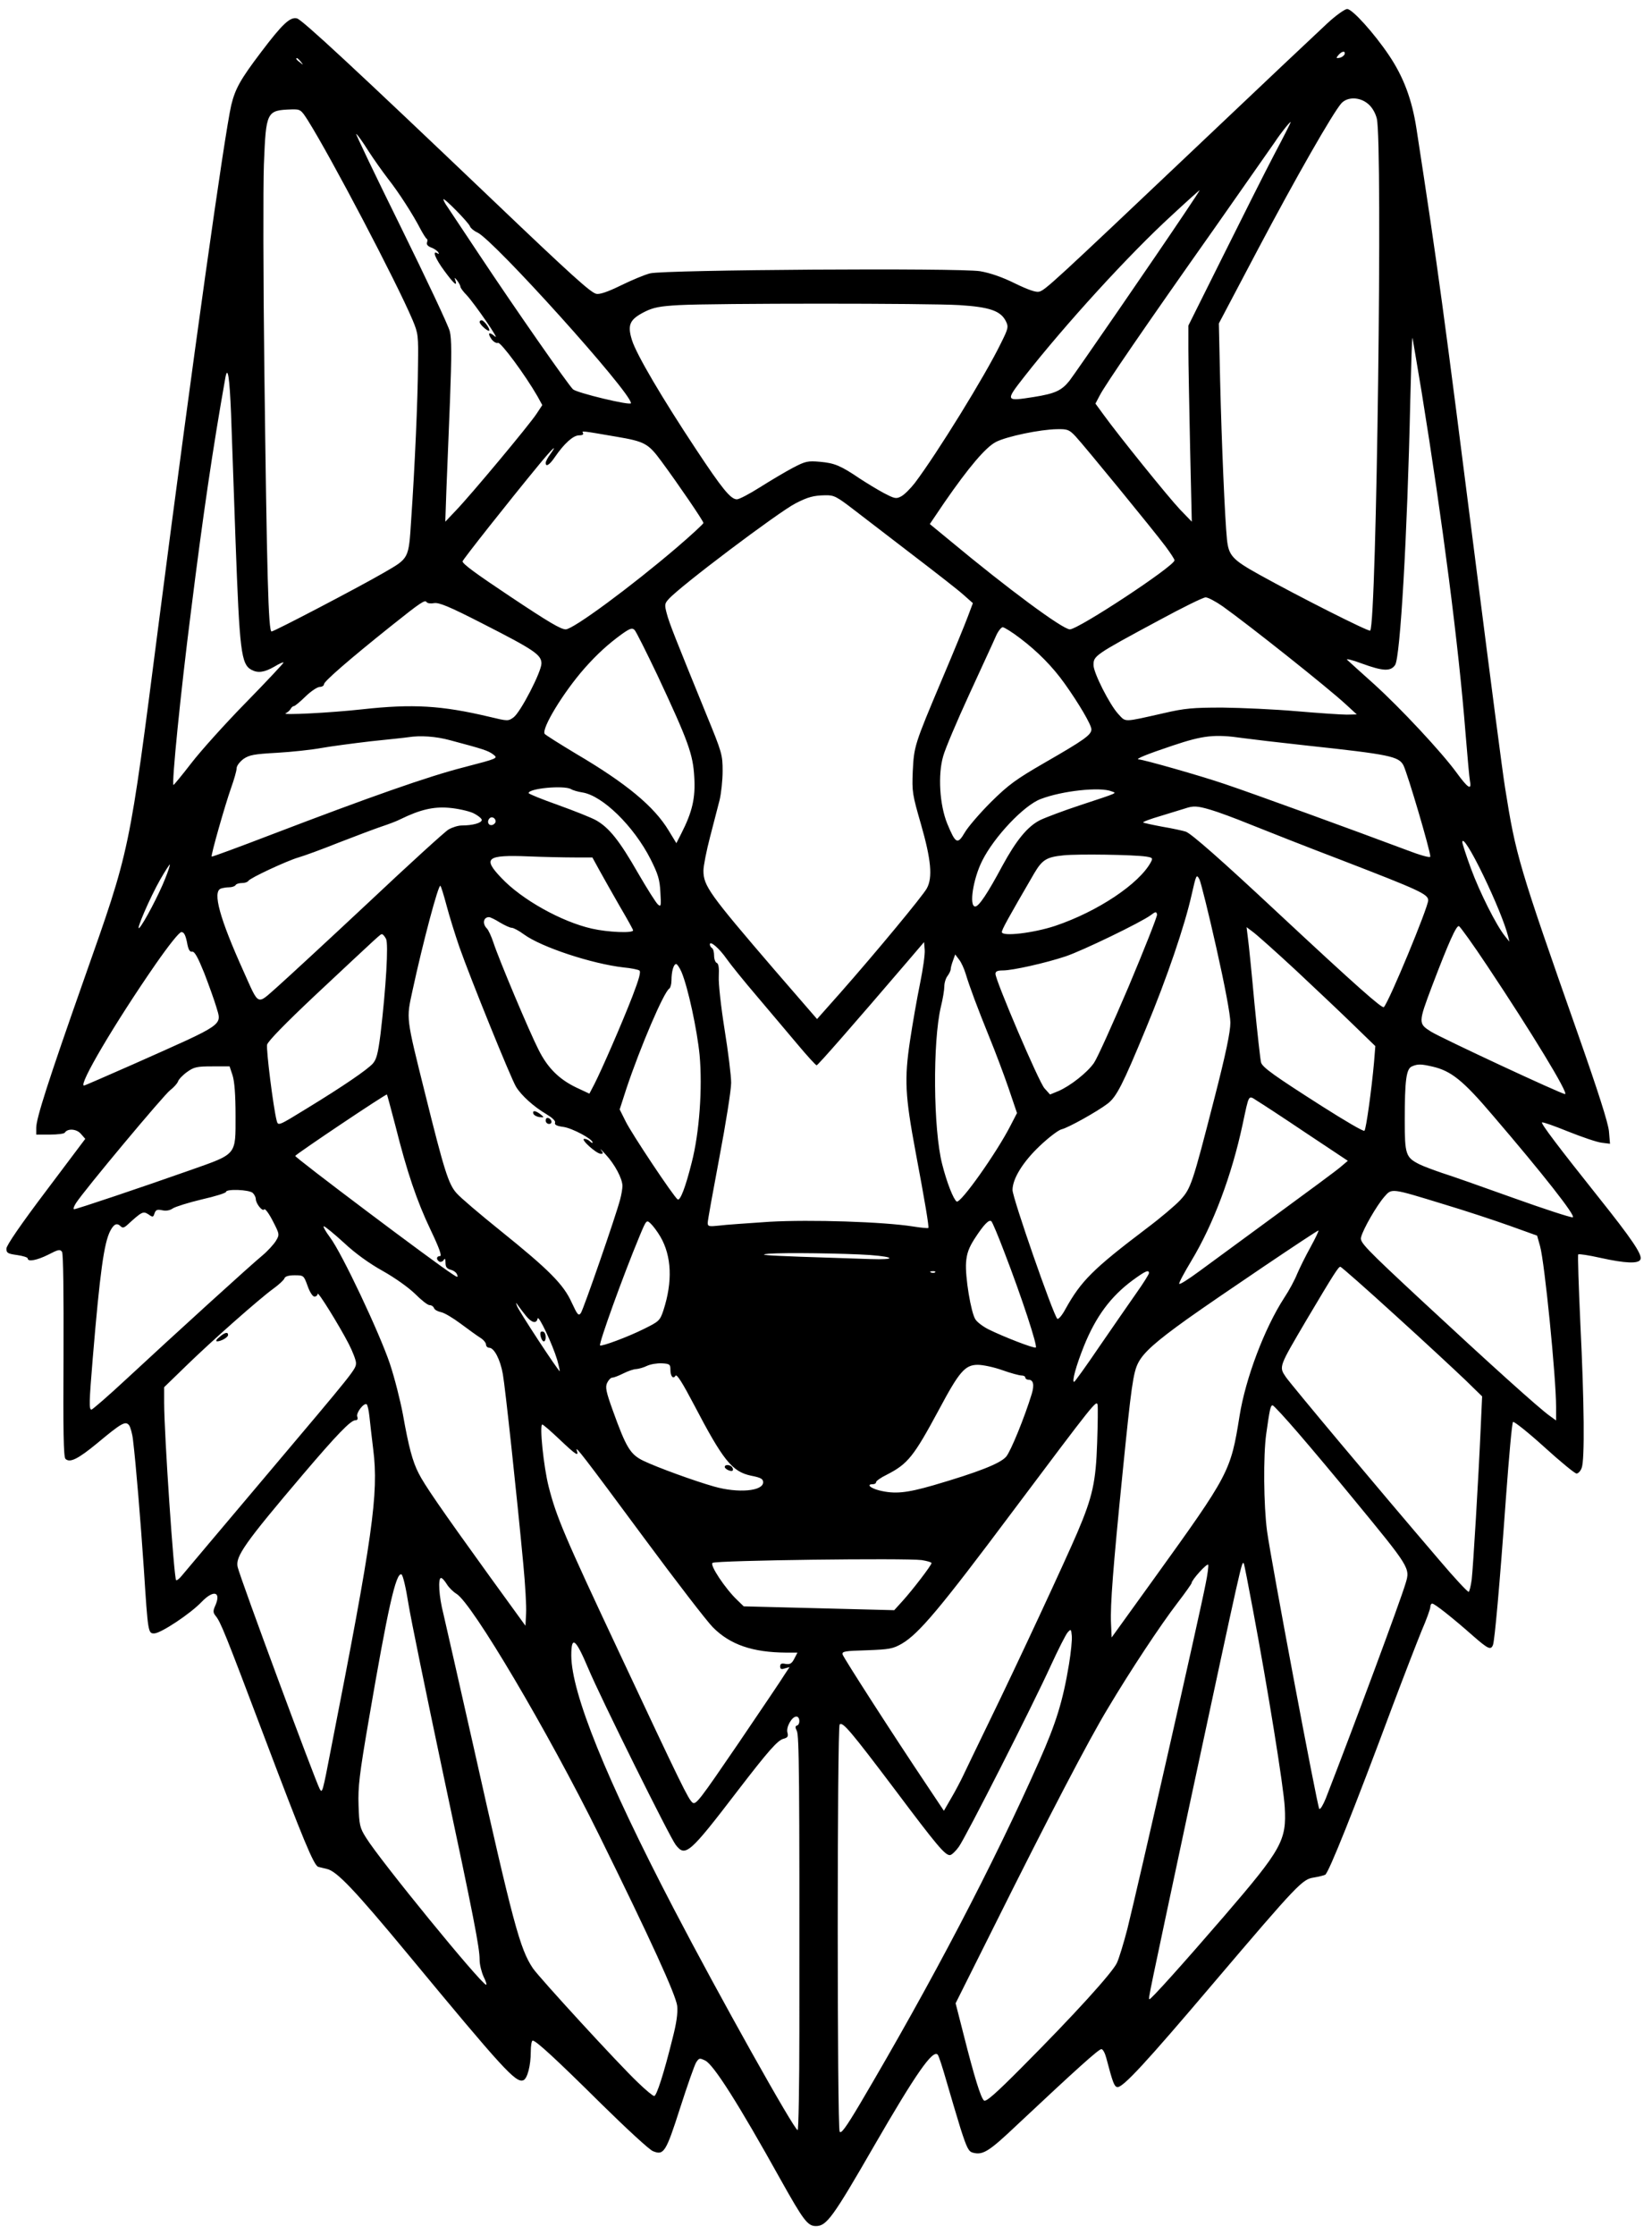 <?xml version="1.0" encoding="UTF-8" standalone="yes"?>
<svg version="1.0" xmlns="http://www.w3.org/2000/svg" width="581pt" height="786pt" viewBox="0 0 775 1048" preserveAspectRatio="xMidYMid meet">
  <g transform="translate(0,1048) scale(0.1,-0.1)" fill="#000000" stroke="none">
    <path d="M6227 10373 c-41 -38 -319 -300 -617 -583 -670 -635 -707 -669 -735
-676 -15 -4 -52 9 -114 39 -58 29 -116 49 -163 57 -96 16 -1479 7 -1548 -10
-25 -6 -87 -32 -138 -57 -61 -30 -100 -43 -115 -39 -27 7 -111 82 -487 441
-649 619 -893 845 -917 851 -32 8 -69 -27 -168 -158 -97 -128 -121 -171 -140
-248 -32 -139 -181 -1195 -340 -2428 -141 -1095 -133 -1055 -351 -1674 -168
-477 -224 -652 -224 -696 l0 -32 64 0 c36 0 67 4 70 9 13 21 55 18 75 -5 l21
-24 -185 -246 c-117 -155 -185 -254 -185 -269 0 -20 6 -24 50 -30 28 -4 50
-11 50 -16 0 -17 43 -9 97 18 46 24 55 26 64 13 6 -9 8 -192 7 -487 -2 -352 0
-475 9 -484 20 -20 58 -2 150 74 114 95 132 105 149 83 6 -9 15 -40 18 -69 14
-115 36 -385 51 -607 19 -296 20 -300 48 -300 31 0 171 93 223 148 58 60 94
47 62 -22 -9 -21 -8 -29 3 -43 24 -29 43 -76 230 -571 181 -479 231 -600 252
-607 7 -2 25 -6 41 -10 46 -10 132 -101 379 -399 447 -540 507 -606 542 -592
19 7 35 69 35 134 0 28 4 52 9 52 15 0 104 -81 321 -296 119 -117 228 -218
244 -223 50 -20 60 -5 126 201 34 106 68 203 76 216 14 21 16 21 43 8 40 -21
155 -202 353 -558 108 -193 127 -218 166 -218 50 0 80 42 272 375 197 341 276
454 299 429 5 -5 23 -61 41 -124 18 -63 48 -163 66 -222 30 -93 38 -109 59
-114 47 -12 75 6 210 134 275 258 379 352 392 352 7 0 17 -19 23 -42 30 -114
37 -133 51 -136 25 -5 133 112 452 488 398 468 417 487 471 495 24 4 47 10 53
13 17 11 133 300 318 797 52 138 112 293 134 347 23 53 41 103 41 112 0 9 4
16 9 16 11 0 96 -67 192 -152 71 -62 83 -67 93 -42 8 22 31 275 61 693 14 190
28 348 33 353 4 4 70 -48 146 -117 76 -69 144 -125 152 -125 8 0 19 12 24 26
15 37 12 310 -6 675 -8 177 -13 324 -10 327 3 3 50 -4 103 -16 117 -26 181
-29 189 -7 9 22 -42 97 -196 290 -188 236 -272 347 -266 352 3 3 57 -16 121
-42 65 -26 135 -50 158 -53 l40 -5 -5 59 c-4 40 -51 187 -143 449 -281 799
-294 845 -344 1160 -12 72 -70 522 -131 1000 -161 1268 -182 1424 -285 2094
-21 137 -61 243 -129 344 -70 104 -172 217 -196 217 -11 0 -53 -30 -93 -67z
m81 -145 c-3 -7 -13 -15 -24 -17 -16 -3 -17 -1 -5 13 16 19 34 21 29 4z
m-4897 -35 c13 -16 12 -17 -3 -4 -10 7 -18 15 -18 17 0 8 8 3 21 -13z m5007
-198 c18 -15 34 -41 41 -69 28 -114 -1 -2371 -31 -2402 -7 -6 -332 158 -521
263 -126 70 -143 89 -151 165 -10 101 -25 452 -32 743 l-6 270 182 345 c178
337 353 643 393 688 29 31 86 30 125 -3z m-4974 -77 c107 -170 416 -758 492
-938 26 -62 27 -73 25 -210 -1 -160 -15 -479 -32 -725 -12 -186 -9 -180 -128
-249 -117 -68 -515 -276 -527 -276 -15 0 -22 265 -34 1235 -5 418 -6 848 -2
956 10 249 12 254 130 258 41 1 44 -1 76 -51z m4534 -160 c-44 -84 -152 -299
-241 -478 l-162 -325 0 -110 c0 -60 4 -267 8 -460 l8 -350 -55 57 c-55 58
-289 348 -359 445 l-38 52 20 38 c23 46 212 322 541 788 135 193 261 373 280
400 29 44 70 95 75 95 2 0 -33 -69 -77 -152z m-4251 18 c25 -39 67 -98 93
-132 49 -62 117 -167 154 -239 12 -22 24 -41 28 -43 4 -2 4 -10 1 -18 -3 -8 4
-17 20 -23 14 -5 28 -15 33 -22 4 -8 3 -10 -4 -5 -26 16 -10 -25 33 -83 45
-61 62 -76 51 -43 -5 14 -4 14 9 -2 8 -11 15 -24 15 -29 0 -5 13 -23 30 -40
40 -44 159 -217 132 -193 -28 24 -37 17 -16 -13 9 -12 22 -20 30 -17 13 5 128
-151 185 -250 l23 -42 -27 -41 c-34 -52 -306 -378 -376 -451 l-52 -55 5 145
c3 80 11 270 17 423 8 212 8 290 -1 325 -6 26 -110 246 -230 490 -120 243
-214 440 -209 436 6 -3 31 -38 56 -78z m3831 -293 c-133 -199 -511 -748 -541
-787 -37 -46 -67 -60 -167 -76 -134 -21 -135 -20 -45 95 192 245 491 573 692
757 70 65 129 118 131 118 1 0 -30 -48 -70 -107z m-3353 -63 c3 -8 18 -21 34
-28 76 -34 721 -750 721 -801 0 -13 -253 48 -272 65 -23 22 -272 379 -438 629
-73 110 -141 212 -151 227 -11 15 -19 31 -19 35 0 12 119 -109 125 -127z
m2296 -369 c142 -9 194 -27 218 -76 13 -26 11 -34 -24 -104 -74 -152 -299
-516 -403 -654 -21 -27 -49 -55 -64 -63 -24 -13 -31 -11 -81 15 -30 16 -81 47
-113 68 -90 61 -119 73 -187 79 -57 5 -68 3 -127 -28 -36 -19 -105 -60 -154
-91 -49 -31 -98 -57 -109 -57 -29 0 -69 49 -192 235 -159 240 -279 444 -300
511 -23 73 -11 98 60 134 40 20 71 26 160 31 165 9 1172 9 1316 0z m2168 -406
c99 -611 174 -1194 206 -1600 9 -110 18 -212 21 -227 9 -45 -10 -33 -63 40
-70 96 -262 302 -389 417 -60 54 -116 104 -124 112 -8 7 23 0 68 -17 101 -37
136 -38 157 -7 24 37 57 602 71 1240 4 163 8 296 10 295 1 -2 20 -115 43 -253z
m-5585 -105 c3 -91 13 -358 21 -595 19 -518 26 -579 75 -605 30 -16 60 -12
107 15 23 14 43 23 43 19 0 -3 -79 -88 -177 -188 -97 -99 -212 -227 -255 -283
-44 -57 -82 -103 -84 -103 -10 0 33 431 82 815 56 449 102 762 161 1094 11 62
20 6 27 -169z m3962 -105 c41 -44 366 -441 422 -516 23 -31 42 -60 42 -65 0
-27 -451 -324 -491 -324 -34 0 -293 192 -561 415 l-96 79 69 102 c114 165 193
258 241 283 50 26 208 59 287 60 49 1 57 -2 87 -34z m-2156 -1 c136 -23 151
-32 213 -116 79 -107 197 -280 197 -289 0 -4 -57 -57 -126 -116 -213 -182
-485 -383 -520 -383 -23 0 -79 33 -259 153 -162 108 -225 154 -225 166 0 7
214 278 359 454 64 78 90 101 52 48 -12 -16 -21 -34 -21 -40 0 -21 18 -10 43
27 43 63 86 102 113 102 15 0 23 4 19 11 -7 11 -8 11 155 -17z m1121 -347 c52
-40 178 -137 280 -215 102 -78 206 -159 229 -180 l44 -39 -24 -64 c-13 -35
-67 -167 -121 -294 -130 -308 -131 -313 -137 -431 -4 -96 -2 -108 39 -250 47
-164 55 -248 27 -299 -18 -34 -241 -303 -405 -489 l-110 -124 -200 231 c-305
355 -333 394 -333 465 0 22 14 93 31 158 17 66 37 144 45 174 7 30 14 91 14
135 0 77 -3 87 -76 265 -147 361 -174 428 -186 474 -11 41 -10 47 8 67 51 59
516 409 596 450 58 30 85 37 139 38 42 1 53 -5 140 -72z m1725 -449 c126 -90
495 -383 579 -461 l50 -46 -47 -1 c-25 0 -131 7 -235 16 -103 9 -260 16 -348
17 -138 0 -176 -3 -275 -26 -195 -44 -177 -43 -214 -4 -40 43 -116 193 -116
229 0 44 3 47 310 212 107 58 204 106 216 106 11 0 47 -19 80 -42z m-3700 15
c23 4 70 -15 228 -96 241 -123 276 -146 276 -187 0 -39 -98 -229 -131 -253
-25 -18 -27 -18 -114 3 -224 53 -358 61 -595 35 -154 -17 -382 -28 -360 -19 8
4 19 13 23 20 4 8 11 14 16 14 4 0 29 20 54 45 26 25 56 45 67 45 11 0 20 6
20 13 0 13 121 118 315 273 139 111 159 124 166 112 4 -6 20 -8 35 -5z m1048
-338 c146 -312 167 -371 173 -478 6 -98 -9 -163 -61 -265 l-23 -45 -36 59
c-68 113 -198 221 -434 360 -78 47 -145 89 -148 94 -15 25 87 193 186 306 60
68 113 116 178 163 37 26 47 29 58 18 7 -7 55 -103 107 -212z m1702 173 c83
-63 152 -133 209 -213 67 -94 125 -193 125 -214 0 -26 -34 -50 -220 -157 -133
-77 -168 -102 -251 -184 -52 -52 -108 -117 -123 -143 -34 -58 -43 -53 -82 41
-36 88 -45 230 -19 318 9 33 64 163 122 289 58 127 115 249 125 273 10 23 25
42 32 42 7 0 44 -23 82 -52z m-2675 -478 c158 -42 179 -49 203 -67 23 -18 23
-18 -138 -60 -168 -43 -438 -138 -906 -317 -151 -58 -276 -104 -277 -102 -5 5
64 246 91 322 14 39 26 81 26 92 0 12 14 30 32 44 28 19 50 23 158 29 69 4
161 14 205 22 44 8 150 22 235 32 85 9 164 17 175 19 57 9 130 4 196 -14z
m3719 10 c36 -5 171 -21 300 -35 391 -42 432 -51 454 -93 20 -41 126 -400 126
-428 0 -7 -47 6 -117 33 -237 89 -712 262 -846 307 -114 39 -382 115 -405 116
-19 1 40 25 160 65 143 48 197 54 328 35z m-3152 -239 c9 -6 34 -13 54 -16 95
-15 241 -158 320 -313 35 -70 43 -95 46 -155 4 -64 3 -70 -11 -58 -9 7 -51 74
-94 148 -87 152 -135 212 -196 247 -23 13 -104 45 -179 72 -76 27 -138 52
-138 56 0 22 163 37 198 19z m2537 -11 c24 -9 37 -4 -148 -65 -76 -25 -161
-57 -188 -70 -59 -30 -111 -94 -176 -213 -70 -131 -111 -192 -128 -192 -30 0
-10 130 33 215 56 112 196 260 274 289 101 39 280 58 333 36z m-2997 -101 c23
-11 42 -26 42 -33 0 -14 -42 -26 -94 -26 -17 0 -45 -9 -62 -19 -17 -10 -186
-164 -375 -342 -189 -177 -382 -355 -428 -396 -98 -86 -84 -93 -159 74 -111
246 -146 372 -106 387 9 3 26 6 39 6 13 0 27 5 30 10 3 6 17 10 30 10 13 0 26
4 30 10 8 14 183 95 235 110 25 7 110 38 190 70 80 31 170 65 200 75 30 10 71
25 90 35 90 44 153 59 225 53 39 -3 89 -14 113 -24z m3460 15 c32 -9 116 -40
187 -69 72 -29 267 -106 435 -170 357 -138 400 -157 400 -186 0 -33 -184 -477
-208 -501 -8 -8 -129 99 -497 442 -261 244 -405 371 -432 381 -12 4 -61 15
-109 23 -48 9 -89 18 -91 20 -3 3 35 17 83 31 49 15 100 31 114 35 38 13 57
12 118 -6z m-3353 -55 c0 -7 -8 -15 -17 -17 -18 -3 -25 18 -11 32 10 10 28 1
28 -15z m4634 -254 c54 -112 101 -226 116 -285 l6 -25 -20 25 c-41 50 -120
208 -160 317 -23 62 -41 119 -41 125 1 26 43 -41 99 -157z m-1581 89 c29 -5
31 -7 21 -26 -55 -102 -250 -232 -449 -299 -103 -34 -250 -51 -250 -29 0 12
27 61 152 276 38 64 58 76 138 84 67 7 330 3 388 -6z m-2682 -4 l83 0 34 -62
c19 -35 62 -110 95 -168 34 -58 62 -108 62 -112 0 -14 -118 -9 -193 8 -142 32
-329 136 -425 238 -89 93 -70 109 127 101 74 -3 171 -5 217 -5z m-1921 -99
c-28 -72 -100 -209 -121 -231 -21 -21 50 143 98 227 23 40 43 71 45 70 1 -2
-8 -32 -22 -66z m4931 -324 c40 -178 66 -315 66 -352 0 -43 -21 -145 -75 -355
-103 -401 -110 -423 -160 -477 -23 -25 -94 -85 -158 -133 -252 -191 -307 -246
-381 -379 -16 -30 -33 -49 -38 -45 -20 21 -210 567 -210 604 0 53 49 132 127
206 42 40 89 76 104 79 30 7 165 82 215 120 42 32 71 89 180 353 99 238 182
483 214 626 22 97 23 99 37 73 7 -15 43 -159 79 -320z m-3611 197 c13 -49 40
-136 60 -194 52 -148 242 -617 266 -656 25 -41 84 -94 142 -128 28 -17 44 -32
41 -40 -4 -10 8 -16 39 -20 42 -6 137 -57 137 -73 0 -4 -5 -2 -12 5 -7 7 -19
12 -27 12 -20 -1 57 -70 77 -70 13 0 13 2 1 18 -8 10 2 1 22 -21 43 -46 79
-114 79 -148 0 -13 -5 -42 -11 -64 -20 -77 -172 -515 -184 -532 -11 -15 -16
-9 -43 49 -38 85 -107 154 -333 336 -97 78 -190 157 -207 177 -38 42 -58 106
-146 460 -93 373 -90 355 -61 490 49 227 122 501 131 492 3 -2 16 -44 29 -93z
m3200 -379 c-75 -176 -148 -338 -163 -359 -31 -45 -111 -108 -167 -132 l-39
-16 -26 29 c-26 28 -230 506 -230 537 0 12 10 16 35 16 46 0 201 35 294 66 78
26 353 159 399 193 24 18 27 18 30 3 1 -9 -59 -161 -133 -337z m-2950 300 c22
-13 47 -25 56 -25 8 0 34 -14 57 -31 82 -60 319 -138 468 -155 34 -3 67 -10
73 -14 9 -5 -1 -40 -32 -121 -50 -129 -143 -342 -178 -411 l-24 -46 -62 29
c-81 39 -135 93 -177 178 -43 84 -186 424 -211 501 -10 30 -24 61 -32 68 -21
22 -15 52 11 52 6 0 29 -11 51 -25z m4633 -205 c208 -312 383 -600 364 -600
-17 0 -583 264 -629 293 -60 38 -60 41 6 216 78 205 113 282 125 279 6 -2 67
-87 134 -188z m-898 -20 c96 -90 219 -206 273 -259 l99 -96 -6 -75 c-11 -124
-37 -314 -45 -322 -4 -5 -92 47 -196 113 -226 144 -282 184 -289 207 -3 9 -17
134 -31 277 -13 143 -27 282 -31 309 l-6 49 28 -21 c16 -11 108 -93 204 -182z
m-5203 133 c6 -35 13 -47 24 -45 12 2 27 -26 57 -100 22 -57 47 -127 56 -157
27 -92 49 -76 -391 -272 -123 -54 -225 -99 -229 -99 -28 0 144 292 335 568 64
92 112 152 122 152 12 0 19 -14 26 -47z m934 15 c12 -23 0 -227 -26 -447 -12
-93 -19 -119 -37 -139 -29 -30 -133 -102 -308 -209 -135 -83 -135 -83 -142
-58 -16 62 -50 334 -45 357 5 17 86 100 224 230 312 292 307 288 315 288 4 0
13 -10 19 -22z m1598 -94 c19 -27 82 -105 141 -174 58 -69 144 -170 190 -225
46 -55 87 -100 91 -100 6 0 173 191 428 489 l76 89 3 -36 c2 -20 -8 -91 -22
-159 -14 -68 -35 -188 -47 -268 -27 -181 -23 -257 26 -520 45 -239 64 -354 60
-358 -2 -2 -34 1 -72 7 -139 22 -481 33 -674 22 -101 -7 -208 -14 -236 -18
-47 -5 -53 -4 -53 13 0 11 25 149 55 308 30 158 55 315 55 349 0 33 -14 146
-31 251 -17 107 -29 216 -27 248 2 40 -1 59 -9 63 -7 2 -13 18 -13 34 0 16 -4
33 -10 36 -5 3 -10 11 -10 17 0 20 45 -19 79 -68z m1121 -69 c19 -63 55 -159
110 -295 28 -68 69 -177 91 -241 l40 -118 -30 -58 c-64 -126 -235 -368 -253
-357 -15 10 -46 88 -68 175 -42 163 -45 575 -6 739 9 36 16 79 16 95 0 17 7
39 15 49 8 11 15 25 15 32 0 7 5 25 11 41 l10 28 19 -25 c10 -13 23 -42 30
-65z m-1333 8 c31 -74 73 -270 85 -390 14 -154 -1 -365 -37 -504 -29 -116 -54
-181 -66 -173 -17 10 -217 310 -244 366 l-28 56 32 99 c65 194 175 452 201
468 5 3 10 21 10 38 0 42 10 77 22 77 5 0 16 -17 25 -37z m3523 -444 c87 -20
143 -64 283 -229 234 -273 393 -475 375 -478 -8 -2 -134 39 -279 91 -145 52
-295 105 -334 117 -38 13 -87 31 -107 41 -63 32 -68 46 -68 204 0 191 7 244
34 255 28 12 43 11 96 -1z m-5629 -41 c9 -29 14 -90 14 -190 0 -186 8 -177
-210 -254 -235 -83 -536 -184 -547 -184 -6 0 -2 12 8 28 39 61 416 512 443
531 16 12 32 30 36 40 3 10 22 30 43 45 32 23 46 26 118 26 l81 0 14 -42z
m764 -237 c54 -215 100 -352 165 -488 41 -86 54 -123 44 -123 -17 0 -19 -16
-3 -26 6 -3 15 0 20 7 6 10 9 7 9 -12 0 -20 6 -28 24 -33 13 -3 27 -13 30 -22
6 -15 3 -15 -21 1 -87 56 -742 549 -738 555 7 11 426 292 430 288 2 -2 19 -68
40 -147z m4274 -35 l194 -129 -33 -28 c-18 -16 -155 -117 -304 -226 -149 -109
-311 -228 -361 -265 -49 -36 -91 -63 -93 -58 -2 5 24 53 57 108 103 171 189
400 240 638 32 149 26 139 69 112 20 -12 124 -80 231 -152z m-4943 -280 c8 -8
14 -21 14 -28 0 -22 32 -61 39 -49 4 6 22 -18 40 -53 33 -64 33 -65 15 -95
-10 -16 -38 -47 -63 -68 -55 -45 -412 -370 -634 -576 -87 -81 -163 -147 -168
-147 -12 0 -11 34 6 240 34 407 53 541 82 598 18 34 32 39 50 21 8 -8 16 -6
31 8 67 61 73 65 98 49 21 -15 23 -14 29 5 6 16 12 19 36 14 18 -4 36 -1 50 9
13 8 73 27 136 42 62 14 113 30 113 35 0 15 110 11 126 -5z m5588 -53 c100
-30 239 -76 309 -101 l128 -46 14 -50 c21 -75 75 -614 75 -754 l0 -63 -29 21
c-49 34 -287 249 -599 539 -270 251 -293 276 -287 299 9 38 74 150 109 190 36
41 29 42 280 -35z m-3676 -152 c53 -91 58 -211 14 -346 -16 -48 -21 -52 -92
-87 -74 -37 -198 -83 -205 -77 -7 8 108 327 185 512 32 77 33 78 52 60 11 -10
32 -38 46 -62z m1613 -71 c83 -215 158 -445 148 -449 -11 -4 -150 50 -221 85
-26 13 -54 34 -62 47 -21 31 -49 201 -44 267 3 42 13 69 39 110 44 68 69 94
80 83 5 -5 32 -69 60 -143z m-3098 43 c53 -50 120 -98 183 -133 57 -32 120
-77 151 -107 29 -29 59 -53 68 -53 9 0 18 -6 21 -14 3 -8 18 -16 33 -19 16 -3
57 -28 92 -54 35 -26 76 -56 92 -66 15 -9 27 -24 27 -32 0 -8 7 -15 15 -15 23
0 52 -55 64 -124 11 -61 66 -572 96 -892 9 -94 15 -198 13 -230 l-3 -58 -166
229 c-236 327 -309 434 -335 486 -29 56 -47 125 -74 277 -12 64 -39 171 -61
237 -48 143 -225 519 -281 593 -21 28 -34 52 -29 52 5 0 48 -35 94 -77z m4536
-19 c-24 -43 -52 -100 -64 -128 -11 -28 -38 -78 -60 -111 -93 -143 -182 -379
-210 -555 -42 -262 -47 -271 -404 -767 l-196 -272 -3 67 c-4 84 10 264 54 702
41 409 50 474 74 520 25 48 82 99 230 205 146 104 607 415 615 415 3 0 -13
-34 -36 -76z m-2067 -39 c119 -9 121 -23 3 -19 -60 2 -209 7 -330 11 -161 6
-201 9 -150 14 72 6 359 2 477 -6z m2463 -282 c138 -125 285 -262 329 -304
l79 -77 -7 -154 c-10 -229 -35 -646 -42 -706 -4 -29 -10 -54 -14 -57 -4 -2
-66 64 -137 148 -303 354 -697 825 -721 860 -33 49 -33 46 98 269 130 219 149
248 158 248 4 0 120 -102 257 -227z m-2158 201 c-3 -3 -12 -4 -19 -1 -8 3 -5
6 6 6 11 1 17 -2 13 -5z m1003 -4 c0 -5 -26 -47 -58 -92 -32 -46 -110 -158
-173 -250 -63 -93 -117 -168 -120 -168 -12 0 10 78 46 168 56 139 126 233 229
309 59 43 76 51 76 33z m-3947 -60 c10 -29 24 -50 32 -50 8 0 15 6 15 13 0 15
100 -146 146 -235 19 -37 34 -77 34 -89 0 -30 -2 -32 -425 -533 -203 -241
-380 -450 -392 -465 -11 -14 -24 -24 -27 -21 -10 11 -56 684 -56 833 l0 72
103 100 c121 118 343 314 409 362 25 18 49 40 52 48 3 10 20 15 48 15 43 0 43
-1 61 -50z m1025 -141 c27 -33 49 -37 54 -12 4 20 70 -121 92 -194 8 -29 13
-53 12 -53 -7 0 -196 288 -201 307 -6 17 -5 17 7 -1 7 -10 24 -32 36 -47z
m677 -251 c0 -32 13 -47 24 -29 6 9 33 -34 86 -135 137 -262 179 -315 268
-334 46 -9 57 -15 57 -31 0 -42 -118 -52 -230 -20 -92 26 -265 89 -330 120
-63 30 -82 61 -146 239 -31 86 -35 107 -26 127 7 14 17 25 25 25 7 0 30 9 52
20 22 11 48 20 60 20 11 1 34 7 50 15 17 8 48 13 70 12 36 -2 40 -5 40 -29z
m1557 -3 c39 -14 80 -25 90 -25 10 0 18 -4 18 -10 0 -5 7 -10 15 -10 23 0 28
-24 15 -67 -33 -108 -98 -268 -120 -294 -28 -32 -129 -72 -341 -134 -128 -37
-182 -42 -255 -24 -42 11 -61 29 -29 29 8 0 15 4 15 10 0 5 22 21 49 34 100
51 127 85 246 306 95 178 122 210 182 210 24 0 76 -11 115 -25z m445 -340 c-6
-184 -21 -253 -93 -422 -57 -133 -277 -607 -414 -888 -56 -115 -111 -230 -123
-255 -12 -25 -36 -71 -55 -103 l-34 -59 -76 114 c-161 240 -395 604 -399 619
-4 15 10 17 114 20 106 4 122 7 164 31 80 47 180 166 518 618 387 516 395 526
400 502 2 -9 1 -89 -2 -177z m-3414 123 c3 -29 11 -99 18 -156 26 -206 -3
-408 -197 -1397 -41 -213 -42 -216 -54 -195 -22 41 -371 983 -385 1041 -12 49
32 112 309 438 154 181 221 251 243 251 10 0 13 6 9 17 -7 17 31 66 44 58 4
-3 10 -28 13 -57z m4359 -80 c63 -73 177 -209 254 -303 269 -327 270 -328 248
-400 -27 -90 -240 -663 -374 -1008 -13 -32 -26 -54 -31 -50 -9 10 -226 1164
-245 1303 -16 121 -18 353 -4 455 16 113 20 135 30 135 5 0 60 -60 122 -132z
m-3467 -28 c77 -73 91 -82 81 -52 -10 27 27 -20 316 -411 150 -203 295 -391
322 -418 81 -82 187 -118 344 -119 l53 0 -15 -29 c-12 -23 -20 -27 -41 -24
-19 4 -25 1 -25 -12 0 -12 5 -15 22 -9 l22 6 -22 -33 c-11 -19 -110 -165 -219
-326 -181 -265 -199 -290 -215 -276 -20 18 -48 74 -342 701 -259 551 -296 639
-332 780 -24 94 -44 292 -30 292 4 0 40 -31 81 -70z m1699 -566 c25 -4 46 -10
46 -14 0 -10 -88 -125 -136 -178 l-39 -43 -353 9 -353 9 -30 29 c-56 53 -132
167 -116 175 20 12 905 23 981 13z m1332 -111 c-29 -151 -316 -1413 -367
-1618 -17 -66 -39 -138 -49 -160 -21 -46 -202 -245 -444 -488 -127 -128 -171
-166 -180 -158 -15 13 -45 109 -96 311 l-37 145 179 358 c257 516 447 880 535
1025 106 178 247 391 326 494 37 48 67 91 67 94 0 15 74 96 78 86 2 -6 -3 -46
-12 -89z m222 -123 c69 -367 144 -831 149 -925 9 -156 -13 -196 -284 -511
-195 -226 -346 -394 -351 -390 -5 6 -7 -7 183 886 257 1199 250 1169 260 1158
2 -2 21 -100 43 -218z m-3962 29 c12 -74 84 -424 159 -779 150 -704 175 -834
175 -892 0 -22 9 -57 19 -79 11 -22 16 -39 11 -37 -29 10 -497 583 -563 690
-29 46 -32 59 -35 152 -3 86 4 145 48 401 89 520 127 691 153 682 7 -2 21 -62
33 -138z m180 92 c9 -15 30 -36 45 -45 73 -43 431 -649 669 -1131 242 -491
361 -751 367 -803 3 -33 -3 -79 -22 -152 -41 -166 -75 -270 -86 -270 -6 0 -40
28 -76 63 -89 84 -462 491 -493 536 -61 91 -92 206 -280 1046 -67 297 -130
574 -140 617 -21 81 -26 168 -11 168 6 0 17 -13 27 -29z m2919 -375 c-29 -175
-61 -277 -139 -453 -215 -485 -500 -1031 -843 -1612 -66 -111 -88 -140 -94
-128 -12 21 -12 1898 0 1910 14 14 52 -31 261 -308 195 -260 233 -305 256
-305 8 0 27 18 42 39 33 46 343 656 432 851 34 74 69 143 78 154 16 18 17 17
20 -15 2 -18 -4 -78 -13 -133z m-2255 -21 c57 -136 383 -793 410 -827 45 -58
64 -42 289 252 146 190 189 239 217 246 19 5 23 11 18 29 -7 26 21 75 42 75
17 0 19 -37 3 -42 -9 -3 -9 -9 -1 -25 11 -21 13 -214 12 -1410 0 -255 -4 -463
-8 -463 -16 0 -370 633 -581 1038 -319 612 -480 1012 -481 1188 0 96 20 81 80
-61z"/>
    <path d="M2250 8972 c0 -12 39 -46 45 -41 6 7 -24 49 -36 49 -5 0 -9 -4 -9 -8z"/>
    <path d="M2502 5258 c3 -7 15 -14 29 -16 23 -2 23 -2 5 13 -24 18 -39 20 -34
3z"/>
    <path d="M2560 5226 c0 -9 7 -16 16 -16 17 0 14 22 -4 28 -7 2 -12 -3 -12 -12z"/>
    <path d="M1029 4210 c-14 -11 -18 -19 -11 -20 19 0 52 19 52 30 0 16 -16 12
-41 -10z"/>
    <path d="M2537 4234 c-7 -8 4 -44 14 -44 12 0 12 37 0 44 -4 3 -11 3 -14 0z"/>
    <path d="M3400 3601 c0 -10 30 -24 37 -17 3 3 2 9 -2 15 -8 13 -35 15 -35 2z"/>
  </g>
</svg>